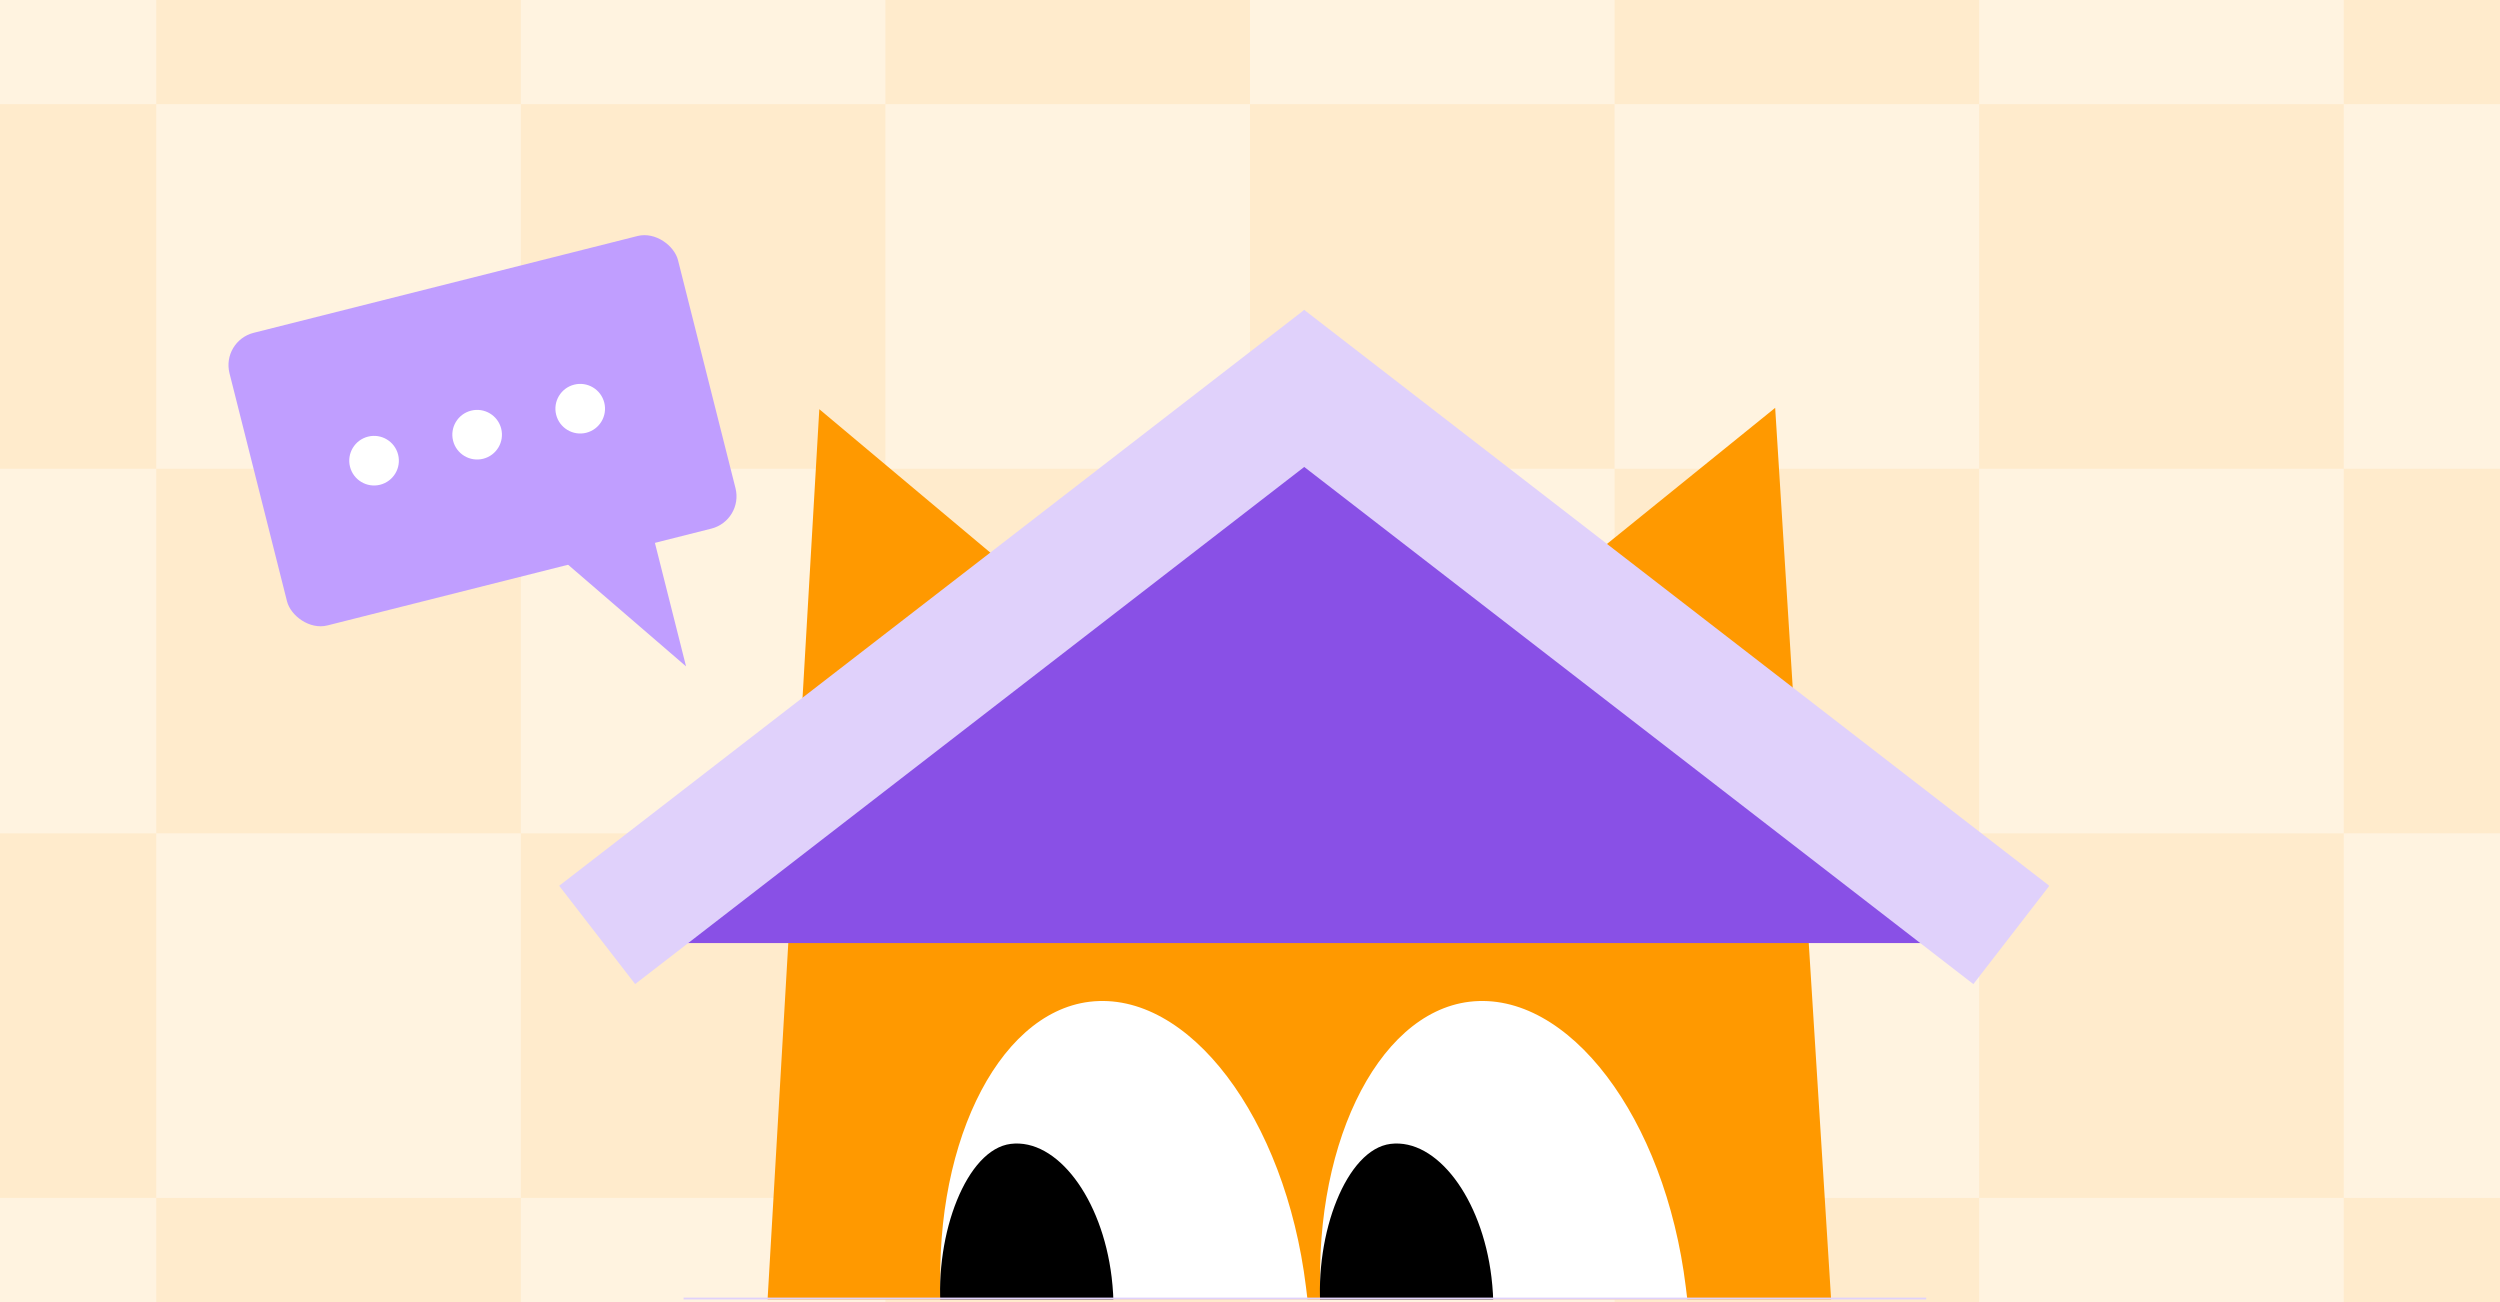 <svg width="384" height="200" viewBox="0 0 384 200" fill="none" xmlns="http://www.w3.org/2000/svg">
<rect x="0" y="0" width="384" height="200" fill="#333333" stroke="none"/>
<g clip-path="url(#clip0_2501_1263)">
<rect width="384" height="200" fill="#FFEBCC"/>
<rect x="24" y="128" width="56" height="56" fill="white" fill-opacity="0.4"/>
<rect x="136" y="128" width="56" height="56" fill="white" fill-opacity="0.4"/>
<rect x="248" y="128" width="56" height="56" fill="white" fill-opacity="0.4"/>
<rect x="360" y="128" width="56" height="56" fill="white" fill-opacity="0.4"/>
<rect x="24" y="16" width="56" height="56" fill="white" fill-opacity="0.4"/>
<rect x="136" y="16" width="56" height="56" fill="white" fill-opacity="0.4"/>
<rect x="248" y="16" width="56" height="56" fill="white" fill-opacity="0.4"/>
<rect x="360" y="16" width="56" height="56" fill="white" fill-opacity="0.4"/>
<rect x="-32" y="-40" width="56" height="56" fill="white" fill-opacity="0.4"/>
<rect x="80" y="-40" width="56" height="56" fill="white" fill-opacity="0.4"/>
<rect x="192" y="-40" width="56" height="56" fill="white" fill-opacity="0.4"/>
<rect x="304" y="-40" width="56" height="56" fill="white" fill-opacity="0.4"/>
<rect x="-32" y="184" width="56" height="56" fill="white" fill-opacity="0.4"/>
<rect x="80" y="184" width="56" height="56" fill="white" fill-opacity="0.4"/>
<rect x="192" y="184" width="56" height="56" fill="white" fill-opacity="0.4"/>
<rect x="304" y="184" width="56" height="56" fill="white" fill-opacity="0.4"/>
<rect x="-32" y="72" width="56" height="56" fill="white" fill-opacity="0.4"/>
<rect x="80" y="72" width="56" height="56" fill="white" fill-opacity="0.4"/>
<rect x="192" y="72" width="56" height="56" fill="white" fill-opacity="0.4"/>
<rect x="304" y="72" width="56" height="56" fill="white" fill-opacity="0.4"/>
<g clip-path="url(#clip1_2501_1263)">
<path d="M272.666 62.646L197.806 123.212L125.846 62.853L114.971 250.015H284.422L272.666 62.646Z" fill="#FF9900"/>
<path fill-rule="evenodd" clip-rule="evenodd" d="M259.383 201.36L258.943 197.709C255.758 171.66 240.868 152.032 225.695 153.87C211.271 155.631 201.225 176.89 202.959 201.334C202.959 201.36 202.985 201.36 202.985 201.36H259.383Z" fill="white"/>
<path fill-rule="evenodd" clip-rule="evenodd" d="M201.042 201.36L200.602 197.709C197.417 171.66 182.528 152.032 167.354 153.87C152.931 155.631 142.884 176.89 144.619 201.334C144.619 201.36 144.645 201.36 144.645 201.36H201.042Z" fill="white"/>
<path fill-rule="evenodd" clip-rule="evenodd" d="M170.927 201.36C170.979 201.36 171.031 201.308 171.031 201.256C171.057 199.599 170.953 197.89 170.746 196.155C169.27 183.985 162.331 174.844 155.261 175.699C148.477 176.527 143.557 189.474 144.515 201.282C144.515 201.334 144.567 201.386 144.619 201.386H170.927V201.36Z" fill="black"/>
<path fill-rule="evenodd" clip-rule="evenodd" d="M229.267 201.36C229.319 201.36 229.371 201.308 229.371 201.256C229.397 199.599 229.293 197.89 229.086 196.155C227.61 183.985 220.671 174.844 213.602 175.699C206.817 176.527 201.897 189.474 202.856 201.282C202.856 201.334 202.907 201.386 202.959 201.386H229.267V201.36Z" fill="black"/>
<path d="M200.421 144.86H97.57L200.421 65.339L303.272 144.86H200.421Z" fill="#8950E6"/>
<path d="M200.316 47.594L188.646 62.693L303.109 151.159L314.779 136.06L200.316 47.594Z" fill="#E0D1FB"/>
<path d="M200.31 47.62L85.888 136.054L97.557 151.153L211.98 62.719L200.31 47.62Z" fill="#E0D1FB"/>
<path d="M295.865 199.315H104.999V306.594H295.865V199.315Z" fill="#E0D1FB"/>
</g>
<rect x="34" y="52.372" width="71.047" height="46.352" rx="5.117" transform="rotate(-14.153 34 52.372)" fill="#C09EFF"/>
<path d="M105.378 102.355L85.855 85.532L100.222 81.909L105.378 102.355Z" fill="#C09EFF"/>
<circle cx="57.456" cy="70.762" r="3.81" transform="rotate(-14.153 57.456 70.762)" fill="white"/>
<circle cx="73.289" cy="66.77" r="3.81" transform="rotate(-14.153 73.289 66.77)" fill="white"/>
<circle cx="89.122" cy="62.777" r="3.81" transform="rotate(-14.153 89.122 62.777)" fill="white"/>
</g>
<defs>
<clipPath id="clip0_2501_1263">
<rect width="384" height="200" fill="white"/>
</clipPath>
<clipPath id="clip1_2501_1263">
<rect width="229" height="152" fill="white" transform="translate(85.707 47.594)"/>
</clipPath>
</defs>
</svg>

